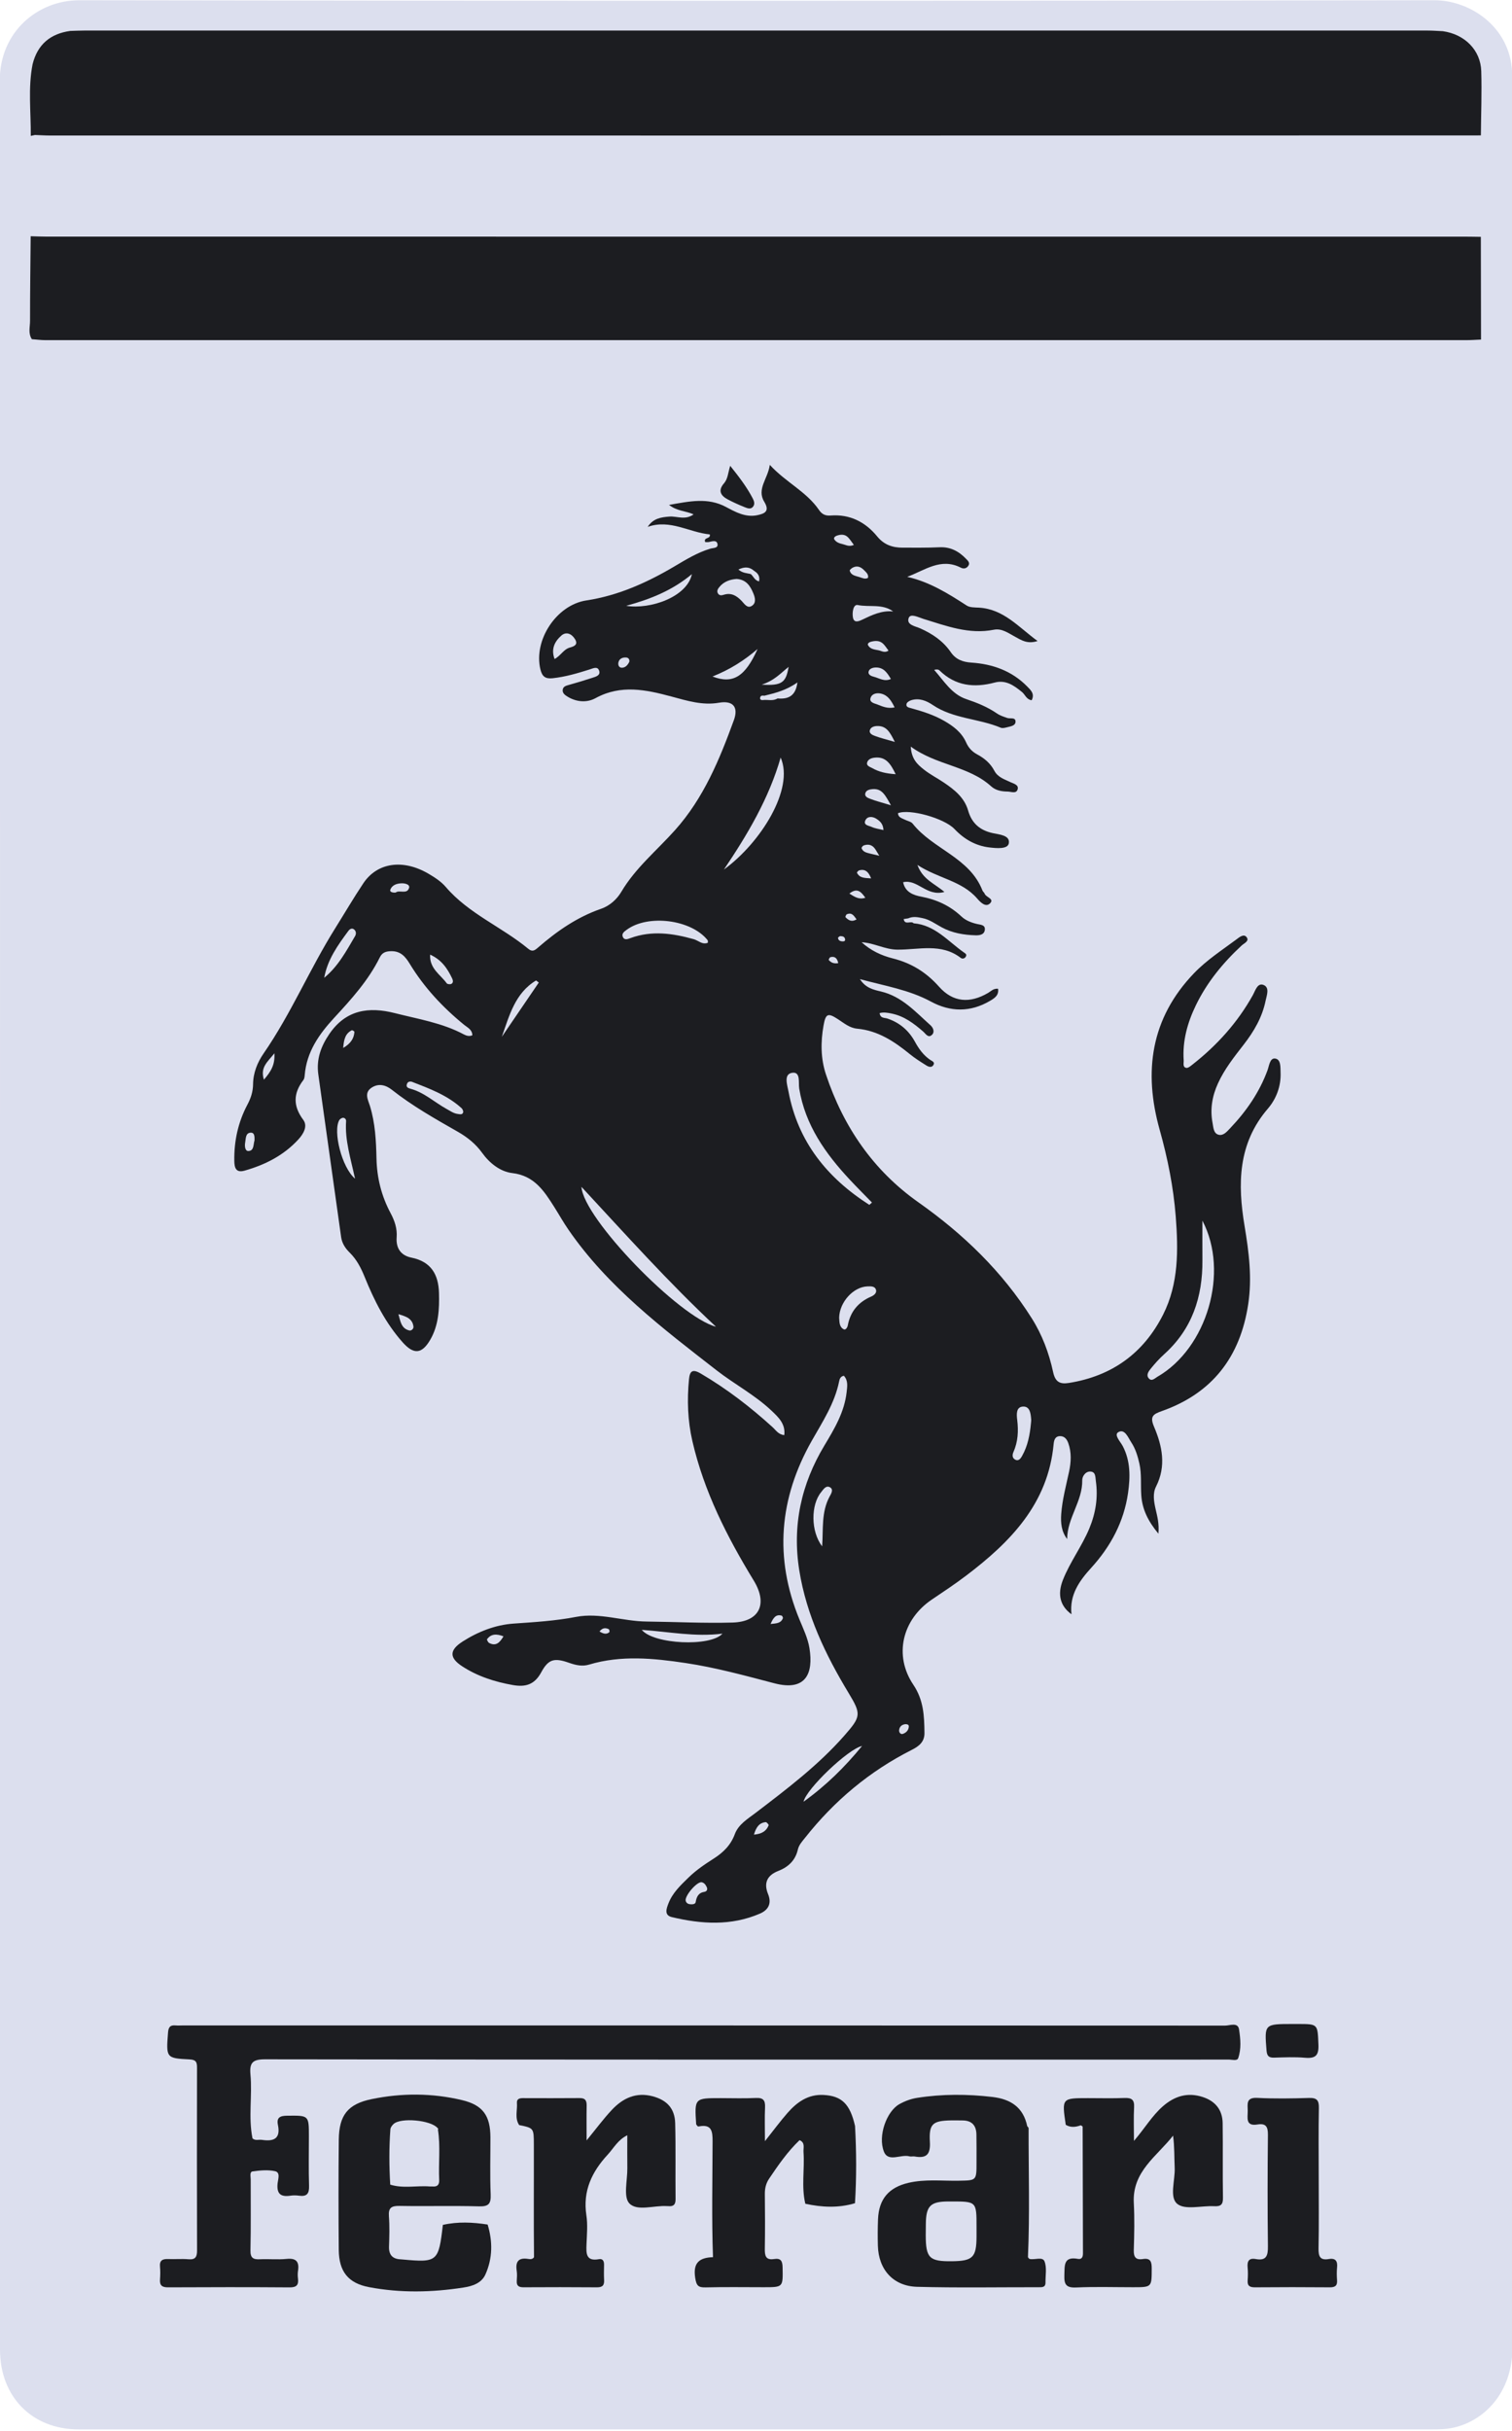 <?xml version="1.0" encoding="UTF-8"?> <svg xmlns="http://www.w3.org/2000/svg" width="1129" height="1814" viewBox="0 0 1129 1814" fill="none"><g clip-path="url(#clip0_31_512)"><path d="M1129.15 906.74C1129.15 1188.31 1128.97 1469.88 1129.36 1751.45C1129.41 1785.92 1107.6 1807.44 1083.57 1811.95C1079.29 1812.76 1074.83 1812.89 1070.45 1812.89C733.267 1812.93 396.087 1812.93 58.904 1812.92C24.056 1812.92 0.008 1788.64 0.004 1753.39C-0.015 1574.6 -0.004 1395.81 -0.004 1217.04C-0.004 831.411 0.099 445.787 -0.172 60.16C-0.197 23.787 28.108 0.134 59.371 0.174C396.552 0.734 733.733 0.707 1070.92 0.174C1098.15 0.134 1129.53 20.907 1129.15 57.293C1129.12 59.813 1129.15 62.334 1129.15 64.853C1129.15 345.48 1129.15 626.107 1129.15 906.74Z" fill="#DCDFEE"></path><path d="M188.525 1595.61V1595.68L188.412 1595.61H188.525ZM1105.97 255.88C1105.93 255.053 1105.91 254.24 1105.87 253.4C1100.09 249.773 1093.64 251 1087.43 251C826.32 250.947 565.2 250.947 304.072 250.947C216.517 250.947 128.942 250.92 41.388 251C35.48 251 29.362 249.933 23.813 253.12C22.638 254.52 22.581 256.08 23.112 257.72C22.961 260.547 22.696 263.36 22.696 266.187C22.677 761.36 22.677 1256.55 22.696 1751.72C22.696 1756.44 22.317 1761.21 24.457 1765.67C27.165 1776.97 33.983 1784.49 45.062 1788.08C49.645 1790.85 54.74 1790.55 59.777 1790.55C396.285 1790.55 732.8 1790.55 1069.31 1790.51C1073.96 1790.51 1078.81 1791.19 1083.09 1788.43C1096.44 1784.56 1103.71 1775.49 1105.71 1761.91C1105.97 1757.52 1106.45 1753.15 1106.45 1748.75C1106.49 1254.57 1106.49 760.4 1106.48 266.227C1106.48 262.773 1106.13 259.333 1105.97 255.88Z" fill="#DCDFEE"></path><path d="M1105.87 253.4C1102.11 253.56 1098.33 253.84 1094.56 253.84C741.066 253.853 387.554 253.853 34.058 253.84C30.63 253.84 27.202 253.36 23.794 253.12C20.896 248.8 22.449 243.973 22.43 239.413C22.412 218.36 22.714 197.333 22.904 176.307C25.346 173.84 28.548 173.707 31.692 173.493C34.21 173.333 36.729 173.373 39.248 173.373C389.032 173.373 738.813 173.373 1088.6 173.427C1094.45 173.427 1100.71 172.173 1105.73 176.733C1105.77 202.307 1105.84 227.853 1105.87 253.4Z" fill="#1C1D21"></path><path d="M1105.75 176.747C1101.65 176.693 1097.56 176.6 1093.47 176.6C740.707 176.6 387.943 176.6 35.183 176.587C31.093 176.587 27.003 176.4 22.912 176.293C22.937 151.333 22.962 126.373 22.985 101.413C24.599 99.387 26.881 98.707 29.287 98.24C34.933 97.453 40.611 97.72 46.275 97.72C392.776 97.693 739.28 97.693 1085.77 97.773C1092.52 97.773 1099.76 95.96 1105.76 101.067C1107.01 126.293 1107.05 151.52 1105.75 176.747Z" fill="#DCDFEE"></path><path d="M1105.76 101.053C964.707 101.093 823.64 101.133 682.573 101.147C467.52 101.173 252.464 101.147 37.412 101.133C33.643 101.133 29.873 100.867 26.105 100.733C25.063 100.96 24.021 101.187 22.98 101.413C23.132 83.56 20.84 65.64 24.344 47.88C28.036 33.147 37.639 25.107 52.505 23.08C55.952 23 59.417 22.8 62.865 22.8C397.29 22.787 731.693 22.787 1066.09 22.8C1069.85 22.8 1073.61 23.107 1077.39 23.28C1093.68 25.587 1105.55 37.36 1106.04 53.08C1106.53 69.053 1105.89 85.08 1105.76 101.053Z" fill="#1C1D21"></path><path d="M984.68 1624.95C984.68 1642.57 984.906 1660.2 984.546 1677.81C984.426 1683.72 985.653 1686.88 992.173 1685.76C997.253 1684.88 998.88 1687.28 998.373 1692.11C998.066 1695.21 998.133 1698.41 998.36 1701.53C998.68 1705.72 996.853 1706.91 992.853 1706.87C974.293 1706.72 955.733 1706.71 937.173 1706.87C933.226 1706.91 931.293 1705.84 931.613 1701.6C931.853 1698.47 931.907 1695.28 931.6 1692.16C931.133 1687.48 932.466 1684.8 937.68 1685.76C945.706 1687.24 946.826 1683.09 946.746 1676.19C946.413 1648.49 946.44 1620.79 946.746 1593.09C946.8 1586.97 945.24 1584.31 938.893 1585.35C929.8 1586.83 931.707 1580.21 931.667 1575.19C931.64 1570.32 930.187 1565.05 938.72 1565.49C951.573 1566.17 964.507 1565.95 977.387 1565.55C983.227 1565.37 984.92 1567.23 984.8 1573.01C984.453 1590.32 984.68 1607.63 984.68 1624.95Z" fill="#1C1D21"></path><path d="M965.36 1510.36C966.613 1510.36 967.867 1510.36 969.133 1510.36C984.32 1510.36 983.813 1510.39 984.467 1525.88C984.8 1534 982.12 1536.21 974.44 1535.55C966.76 1534.89 958.973 1535.25 951.24 1535.47C947.16 1535.57 946.013 1533.97 945.693 1529.99C944.133 1510.36 944.013 1510.36 965.36 1510.36Z" fill="#1C1D21"></path><path d="M795.787 1585.59C792.827 1565.68 792.827 1565.68 812.36 1565.68C821.493 1565.68 830.64 1565.93 839.76 1565.57C845.013 1565.37 847.12 1566.91 846.813 1572.45C846.387 1580.16 846.707 1587.91 846.707 1597.61C854.893 1588.04 860.28 1578.79 868.307 1571.77C877.04 1564.15 886.747 1561.17 898.013 1564.83C907.427 1567.88 912.813 1574.39 912.947 1584.36C913.2 1602.95 912.867 1621.56 913.173 1640.15C913.253 1645.37 911.307 1646.57 906.56 1646.33C897.173 1645.85 884.987 1649.32 879.133 1644.65C872.933 1639.71 877.547 1626.99 877.133 1617.67C876.773 1609.87 877.053 1602.04 875.92 1593.68C863.88 1609.13 845.32 1620.35 846.6 1643.95C847.227 1655.57 846.96 1667.27 846.587 1678.92C846.413 1684.25 848 1686.6 853.4 1685.75C859.147 1684.83 860 1687.87 859.987 1692.81C859.947 1706.8 860.147 1706.8 846.027 1706.8C831.853 1706.8 817.653 1706.35 803.507 1706.99C796.067 1707.32 794.507 1704.67 794.747 1697.87C795.027 1690.67 793.947 1683.6 804.933 1685.64C807.653 1686.15 808.653 1684.31 808.64 1681.57C808.533 1650.05 808.52 1618.53 808.413 1587.01C808.413 1586.65 807.507 1586.32 807.013 1585.96C803.227 1587.31 799.467 1587.81 795.787 1585.59Z" fill="#1C1D21"></path><path d="M729.173 1669.24C729.067 1684.51 726.36 1687.21 710.92 1687.4C693.907 1687.61 691.293 1685.04 691.24 1667.97C691.24 1665.13 691.28 1662.31 691.32 1659.49C691.467 1646.12 694.76 1642.84 708.08 1642.79H709.973C729.173 1642.77 729.173 1642.77 729.173 1661.68V1669.24ZM779.92 1687.47C778.44 1683.75 772.533 1686.61 768.72 1685.67C768.253 1685.53 767.947 1684.81 767.56 1684.36C768.987 1652.29 767.987 1620.21 768.053 1588.13C768.053 1587.61 767.373 1587.11 767.013 1586.6C764.093 1572.52 754.667 1566.44 741.147 1564.83C722.28 1562.6 703.453 1562.55 684.72 1565.49C680.16 1566.21 675.52 1567.93 671.493 1570.21C662.187 1575.44 655.293 1593.68 660.027 1605.63C663.253 1613.79 672.733 1607.33 679.133 1609.13C680.307 1609.47 681.68 1609 682.907 1609.21C691.733 1610.8 694.88 1607.79 694.333 1598.32C693.547 1584.8 696.453 1582.57 710.12 1582.29C712.947 1582.21 715.787 1582.35 718.613 1582.33C725.653 1582.32 728.987 1586.07 729.093 1592.84C729.213 1599.77 729.16 1606.71 729.16 1613.64C729.173 1627.28 729.16 1627.08 716 1627.31C703.453 1627.55 690.8 1625.99 678.36 1628.88C663.573 1632.33 656.24 1641.03 655.613 1656.03C655.347 1662.64 655.32 1669.24 655.507 1675.85C656.013 1693.6 666.947 1706 684.787 1706.49C714.973 1707.31 745.2 1706.76 775.4 1706.8C777.947 1706.8 780.707 1707.08 780.667 1703.28C780.6 1697.96 781.773 1692.11 779.92 1687.47Z" fill="#1C1D21"></path><path d="M638.413 1644.09C626.093 1647.8 613.72 1647.19 601.333 1644.51C598.266 1631.75 600.893 1618.77 599.973 1605.93C599.746 1602.77 601.4 1598.88 597.026 1597.05C588.093 1605.55 581.16 1615.61 574.306 1625.76C571.92 1629.29 571.053 1633.05 571.106 1637.32C571.266 1650.85 571.32 1664.39 571.093 1677.91C571 1683.04 571.56 1686.77 578.013 1685.75C582.986 1684.96 584.28 1687.15 584.36 1692.03C584.626 1706.8 584.866 1706.8 570.28 1706.8C555.813 1706.8 541.333 1706.56 526.88 1706.92C521.32 1707.07 520.013 1705.59 519.106 1699.81C517.306 1688.36 522.373 1684.69 532.386 1684.36C531.346 1655.57 532.013 1626.79 532.08 1598.01C532.093 1590.37 531.44 1584.95 521.866 1586.79C520.64 1587.03 520.413 1585.87 519.826 1585.21C518.56 1565.68 518.56 1565.68 538.093 1565.68C546.88 1565.68 555.68 1565.99 564.453 1565.56C570.013 1565.29 571.493 1567.44 571.253 1572.63C570.906 1580.31 571.173 1588.01 571.173 1597.8C577.666 1589.64 582.586 1582.93 588.066 1576.69C595.093 1568.68 603.4 1562.72 614.853 1563.31C628.56 1564.01 634.706 1570.04 638.453 1586.48C639.506 1605.68 639.586 1624.89 638.413 1644.09Z" fill="#1C1D21"></path><path d="M387.641 1585.77C384.213 1580.56 386.424 1574.76 385.992 1569.24C385.763 1566.32 387.883 1565.68 390.371 1565.68C404.531 1565.71 418.693 1565.77 432.853 1565.64C437.147 1565.59 438.133 1567.67 438.053 1571.45C437.893 1579.51 438.013 1587.57 438.013 1597.23C445.027 1588.68 450.547 1581.19 456.867 1574.44C465.067 1565.71 474.987 1560.99 487.413 1564.33C497.973 1567.17 503.853 1573.4 504.147 1584.36C504.64 1603.21 504.227 1622.09 504.44 1640.96C504.493 1645.21 502.84 1646.67 498.907 1646.27C498.587 1646.23 498.28 1646.28 497.96 1646.25C488.333 1645.63 475.813 1650.32 469.947 1644.25C465.307 1639.45 468.547 1626.96 468.427 1617.87C468.32 1610.04 468.4 1602.21 468.4 1593.4C461.36 1596.77 458.227 1603.04 453.773 1607.85C441.973 1620.61 435.067 1634.93 437.84 1653.07C438.92 1660.13 438.227 1667.53 437.947 1674.76C437.68 1681.52 437.427 1687.68 447.293 1685.85C450.093 1685.33 451.08 1687.36 451.04 1689.97C450.987 1693.76 450.853 1697.55 451.08 1701.31C451.32 1705.29 449.92 1706.91 445.733 1706.87C427.48 1706.71 409.229 1706.75 390.98 1706.84C387.488 1706.87 385.621 1705.84 385.864 1702.05C386.025 1699.55 386.204 1696.96 385.825 1694.51C384.74 1687.47 387.367 1684.49 394.539 1685.69C396.013 1685.95 397.704 1685.99 398.74 1684.39C398.433 1656.33 398.688 1628.28 398.611 1600.23C398.579 1588.03 398.595 1588.03 387.641 1585.77Z" fill="#1C1D21"></path><path d="M291.496 1588.95C291.61 1587.56 292.766 1586 293.864 1585C299.243 1580 321.552 1582.05 326.628 1587.91C327.216 1588.2 327.33 1588.64 327.007 1589.21C328.976 1601.67 327.348 1614.23 327.935 1626.72C328.106 1630.41 326.534 1631.93 322.954 1631.61C322.33 1631.56 321.686 1631.67 321.06 1631.61C311.192 1630.8 301.156 1633.29 291.383 1630.23C290.55 1616.47 290.474 1602.69 291.496 1588.95ZM364.108 1660.01C352.953 1658.28 341.799 1657.75 330.682 1660.27C327.499 1687.8 326.686 1688.48 300.379 1686.07C300.076 1686.03 299.754 1686 299.451 1685.99C293.334 1685.8 290.284 1682.89 290.474 1676.52C290.72 1668.96 290.967 1661.36 290.398 1653.84C289.924 1647.48 292.254 1646.03 298.276 1646.12C318.107 1646.48 337.935 1645.89 357.746 1646.44C365.094 1646.65 366.647 1644.32 366.382 1637.43C365.795 1623.28 366.23 1609.09 366.192 1594.93C366.154 1578.79 360.548 1570.85 344.999 1567.16C322.67 1561.85 300 1561.8 277.595 1566.4C259.642 1570.08 253.164 1578.45 252.975 1596.76C252.691 1624.15 252.728 1651.56 252.956 1678.93C253.108 1695.05 259.944 1703.79 275.644 1706.75C299.015 1711.17 322.576 1710.67 346.041 1707.03C352.632 1706.03 359.526 1703.83 362.462 1697.25C367.859 1685.23 367.953 1672.63 364.108 1660.01Z" fill="#1C1D21"></path><path d="M188.415 1595.61C190.535 1597.68 193.2 1596.45 195.604 1596.83C204.332 1598.15 209.68 1596.04 207.511 1585.61C206.376 1580.16 209.156 1578.84 214.363 1578.8C230.655 1578.63 230.652 1578.41 230.652 1594.23C230.652 1606.52 230.377 1618.83 230.772 1631.11C230.959 1636.89 229.193 1639.29 223.347 1638.49C221.181 1638.19 218.9 1638.16 216.744 1638.49C209.348 1639.6 206.472 1636.83 207.283 1629.21C207.599 1626.24 209.547 1621.11 205.371 1620.2C200 1619.04 194.091 1619.6 188.551 1620.39C186.28 1620.71 187.205 1624.23 187.197 1626.33C187.137 1643.99 187.417 1661.65 187.017 1679.29C186.885 1685.11 189.213 1686.15 194.157 1685.92C200.753 1685.61 207.427 1686.32 213.971 1685.65C221.387 1684.89 223.559 1687.92 222.507 1694.71C222.22 1696.56 222.275 1698.51 222.499 1700.37C223.075 1705.19 221.364 1706.95 216.251 1706.91C186.001 1706.69 155.748 1706.73 125.499 1706.88C120.989 1706.91 119.148 1705.45 119.48 1700.95C119.709 1697.8 119.76 1694.61 119.468 1691.49C119.013 1686.65 121.468 1685.59 125.655 1685.76C130.684 1685.97 135.753 1685.49 140.756 1685.92C145.953 1686.35 147.148 1684.11 147.135 1679.36C147.012 1633.96 147.031 1588.55 147.113 1543.15C147.121 1539.13 146.644 1537.03 141.619 1536.79C123.96 1535.93 124.023 1535.57 125.473 1516.76C125.791 1512.65 127.096 1511.07 131.087 1511.43C132.963 1511.59 134.865 1511.44 136.756 1511.44C396.096 1511.44 655.44 1511.44 914.773 1511.56C918.36 1511.56 924.347 1508.83 925.2 1514.45C926.253 1521.44 926.96 1528.95 924.547 1535.85C923.76 1538.12 919.947 1536.91 917.52 1536.91C890.107 1536.97 862.693 1536.95 835.28 1536.95C622.893 1536.95 410.504 1537.01 198.116 1536.71C188.823 1536.69 186.175 1539.04 187.011 1548.08C188.471 1563.89 185.337 1579.89 188.533 1595.68L188.415 1595.61Z" fill="#1C1D21"></path><path d="M678.173 685.293C677.04 685.467 675.906 685.653 674.773 685.827C675.6 690.76 680.24 686.733 682.213 688.987C698.12 690.28 707.813 702.373 719.667 710.693C720.6 711.347 722.027 712.04 721.32 713.587C720.507 715.347 718.64 715.773 717.36 714.787C702.733 703.533 685.96 708.827 669.946 708.653C660.72 708.547 652.653 703.627 643.373 703.133C650.04 709.253 658.133 713.053 666.467 715.147C680.44 718.653 691.533 725.453 701.16 736.293C711.64 748.08 724.213 748.907 737.853 740.92C739.973 739.68 741.667 737.52 745.253 737.84C745.973 742.707 742.653 744.867 739.24 746.867C724.653 755.453 709.707 755.307 695.12 747.413C678.8 738.587 660.826 735.747 642.106 730.653C646.346 737.32 652.267 738.573 657.8 739.88C673.427 743.56 683.587 755.093 694.8 765.093C696.707 766.787 698.013 769.853 696.187 771.907C693.24 775.209 691.16 771.347 689.36 769.8C682.387 763.747 675.2 758.293 665.867 756.36C662.813 755.733 659.88 755.187 656.827 755.987C657.24 760.013 660.52 759.373 662.64 760.08C671.786 763.12 678.613 769.067 683.133 777.293C686.08 782.68 689.467 787.404 694.493 790.849C696.053 791.912 698.373 792.557 696.893 794.88C695.64 796.828 693.333 796.104 691.773 795.12C687.52 792.444 683.226 789.768 679.346 786.604C667.733 777.121 655.52 769.053 640.027 767.627C634.44 767.107 630.267 763.533 625.787 760.613C618.2 755.653 616.52 756.267 614.92 765.32C612.747 777.563 612.773 789.917 616.733 801.796C629.72 840.799 652.013 873.396 685.76 897.195C719.373 920.895 748.347 948.816 770.4 983.743C778.267 996.192 783.293 1009.75 786.36 1023.89C787.973 1031.4 791.56 1033.03 798.133 1031.99C830.24 1026.89 853.907 1009.85 868.507 980.952C880.16 957.863 879.84 932.716 877.92 907.82C876.213 885.849 871.88 864.309 865.88 842.941C853.786 799.827 859.147 759.96 891.56 726.253C901.04 716.387 912.427 709.053 923.267 700.987C925.413 699.387 928.64 696.627 930.76 699.253C933.173 702.253 928.973 703.853 927.16 705.533C913.187 718.507 901.24 733 892.893 750.28C886.627 763.267 882.867 776.781 883.853 791.327C883.987 793.308 882.92 796.331 885.787 796.881C887.147 797.143 889.053 795.471 890.467 794.364C908.76 780.023 924.053 763.093 935.44 742.68C937.266 739.413 938.907 733.227 943.4 734.973C948.227 736.84 945.867 742.667 945 746.84C942.467 759.147 936.307 769.68 928.693 779.479C921.547 788.681 914.28 797.812 909.413 808.528C905.12 817.949 903.453 827.739 905.413 837.992C906.053 841.349 906.093 845.724 909.853 846.764C913.44 847.759 916.173 844.411 918.52 841.949C930.587 829.292 940.387 815.161 946.467 798.585C947.693 795.233 948.213 789.343 952.173 789.911C956.533 790.536 956.04 796.437 956.2 800.292C956.613 810.499 953.013 819.964 946.653 827.371C924.24 853.464 924.093 883.645 929.32 914.928C932.547 934.269 935.013 953.515 932.04 973.174C926.106 1012.49 905.28 1039.68 867.52 1052.99C860.973 1055.29 858.453 1057 861.693 1064.61C867.84 1079.04 870.987 1094 863.2 1109.33C860.587 1114.45 861.6 1120.43 862.867 1126.05C864.107 1131.48 865.653 1136.89 864.973 1144.48C857.253 1135.15 852.893 1126.35 852.173 1115.71C851.64 1107.85 852.533 1099.96 850.773 1092.15C849.507 1086.55 847.867 1081.12 844.733 1076.37C842.347 1072.73 839.893 1066 835.08 1068.69C831.52 1070.69 836.56 1075.72 838.333 1079.09C844.213 1090.32 844 1102.27 842.293 1114.17C839.187 1135.69 829.32 1154.04 814.733 1170.04C805.933 1179.69 798.48 1190.12 800.067 1204.61C791.507 1198.4 789.44 1189.73 793.667 1179C799 1165.49 807.92 1153.84 813.467 1140.39C818.16 1128.96 819.987 1117.44 818.267 1105.29C817.84 1102.31 818.28 1098.17 814 1098.11C810.413 1098.04 808.053 1101.8 808.107 1104.59C808.387 1120.2 796.907 1132.75 796.827 1148.47C792.547 1142.88 791.92 1136.49 792.4 1129.8C793.2 1119.07 796.013 1108.72 798.253 1098.27C799.787 1091.08 800.213 1083.87 797.653 1076.81C796.64 1074.05 794.933 1071.68 791.587 1071.69C787.76 1071.69 787.013 1074.8 786.746 1077.57C782.6 1122.09 754.533 1150.68 721.373 1175.81C713.107 1182.08 704.426 1187.81 695.813 1193.63C673.72 1208.52 667.186 1235.23 681.973 1257.19C689.693 1268.64 690.147 1280.55 690.293 1293.15C690.387 1299.99 685.973 1303.2 680.72 1305.85C649.293 1321.73 622.946 1343.8 601.146 1371.39C598.973 1374.12 596.547 1376.72 595.76 1380.16C593.893 1388.32 588.613 1393.23 581.133 1396.15C572.853 1399.37 570.106 1405.09 573.506 1413.4C576.373 1420.4 573.733 1425.28 567.413 1428C545.88 1437.27 523.747 1435.87 501.627 1430.59C495.64 1429.16 497.747 1423.99 499.12 1420.4C502.107 1412.56 508.173 1406.87 514.04 1401.15C519.706 1395.61 526.226 1391.19 532.88 1386.96C539.933 1382.47 545.613 1376.99 548.64 1368.77C551.386 1361.35 558.28 1357.35 564.267 1352.77C587.56 1334.99 610.973 1317.33 630.453 1295.17C643 1280.89 643.173 1279.13 633.613 1263.31C616.4 1234.83 602.173 1205.19 596.827 1171.91C591.453 1138.44 598.24 1107.47 615.6 1078.63C623.093 1066.17 630.52 1053.73 632.173 1038.87C632.653 1034.59 633.413 1030.21 630.106 1026.63C627.586 1027.11 626.933 1028.99 626.573 1030.81C623.253 1047.23 614.2 1060.93 606.133 1075.16C581.813 1118.09 577.987 1162.49 596.933 1208.48C599.813 1215.45 603.2 1222.49 604.4 1229.81C607.507 1248.8 601.747 1262.28 578.227 1256.12C556.293 1250.39 534.453 1244.36 512 1241.01C487.893 1237.41 463.813 1235.01 439.893 1242.16C434.76 1243.69 429.96 1242.6 425.12 1240.91C414 1236.97 409.545 1237.89 404.111 1247.96C399.167 1257.11 392.442 1259.11 382.985 1257.44C369.489 1255.05 356.69 1250.97 345.18 1243.48C335.449 1237.16 335.321 1231.39 345.525 1224.89C357.02 1217.59 369.736 1212.55 383.446 1211.57C399.11 1210.48 414.64 1209.56 430.213 1206.56C447.666 1203.2 465.147 1209.85 482.787 1210.04C504.2 1210.27 525.613 1211.39 547 1210.79C567.24 1210.23 573.44 1196.85 562.8 1179.44C542.88 1146.8 525.64 1112.96 516.987 1075.35C513.493 1060.16 512.96 1044.77 514.467 1029.31C515.04 1023.39 516.826 1021.21 523.24 1024.97C542.64 1036.35 560.293 1049.92 576.88 1065C579.373 1067.27 581.213 1070.51 585.613 1070.91C586.64 1062.49 581.133 1057.47 576.067 1052.67C563.653 1040.93 548.413 1032.95 535 1022.52C494.72 991.181 453.92 960.381 424.467 917.648C420.707 912.212 417.48 906.419 413.946 900.837C406.332 888.837 399.051 877.3 382.443 875.368C373.565 874.333 365.512 867.943 360.109 860.421C355.136 853.497 348.824 848.521 341.783 844.512C324.824 834.853 307.872 825.277 292.476 813.135C288.191 809.755 282.787 808.169 277.532 811.604C271.628 815.463 274.852 820.799 276.225 825.263C280.176 838.105 280.837 851.351 281.123 864.537C281.439 879.072 284.868 892.575 291.644 905.258C294.699 910.974 296.665 916.817 296.18 923.299C295.56 931.559 299.424 936.907 307.209 938.477C321.885 941.439 327.413 951.076 327.789 964.859C328.119 976.913 327.519 988.959 321.309 999.68C315.084 1010.44 308.969 1011.01 300.699 1001.73C287.957 987.437 279.443 970.555 272.315 952.968C269.556 946.166 266.334 939.842 261.029 934.651C257.828 931.519 255.369 927.733 254.733 923.243C249.003 882.781 243.42 842.299 237.692 801.837C236.093 790.543 239.576 780.905 245.856 771.68C258.257 753.453 275.353 751.053 295.011 756.067C312.357 760.493 330.196 763.28 346.273 771.867C348.173 772.875 350.323 773.561 352.695 772.561C352.617 768.253 348.989 766.747 346.567 764.76C330.579 751.72 316.685 736.88 305.925 719.173C302.769 713.973 299.174 709.6 291.913 709.8C287.865 709.907 285.336 710.92 283.602 714.413C275.1 731.587 262.388 745.613 249.555 759.493C238.223 771.76 228.94 784.954 227.532 802.284C227.432 803.523 227.267 804.988 226.56 805.909C218.948 815.837 218.683 825.253 226.445 835.664C229.959 840.376 226.571 846.161 222.833 850.236C211.868 862.195 197.942 869.261 182.524 873.588C175.97 875.427 175.025 871.121 174.953 866.183C174.74 851.416 177.807 837.364 184.744 824.316C187.323 819.465 188.907 814.591 188.963 809.08C189.049 800.609 192.183 792.829 196.82 786.125C217.305 756.507 231.227 723.16 250.271 692.747C257.283 681.547 263.958 670.12 271.29 659.147C281.685 643.573 300.994 640.827 320.113 652.093C324.69 654.787 329.417 657.853 332.813 661.827C349.96 681.893 374.701 691.653 394.502 708.053C397.552 710.587 399.437 709.093 401.728 707.107C415.84 694.853 430.96 684.32 448.88 678.147C455.213 675.96 460.56 671.187 463.906 665.547C474.506 647.627 490.547 634.573 504.133 619.36C525.413 595.547 537.253 566.813 547.946 537.493C551.666 527.307 547.067 522.6 536.8 524.4C524.573 526.533 513.027 522.907 501.52 519.813C482.4 514.68 463.653 510.613 444.667 520.987C438.227 524.507 430.52 523.947 423.813 519.88C422.026 518.787 419.853 517.334 420.16 514.774C420.48 512.187 422.76 511.667 424.96 511.053C430.72 509.44 436.44 507.72 442.12 505.853C444.707 505.013 448.52 504.12 447.413 500.613C446.24 496.893 442.907 498.72 440.187 499.587C431.187 502.427 422.16 505.107 412.68 506.107C407.237 506.68 404.818 504.92 403.506 499.467C398.256 477.64 415.56 451.427 437.787 448.067C461.507 444.48 482.96 434.827 503.387 422.787C512.08 417.653 520.6 412.36 530.36 409.44C532.533 408.787 536.4 409.2 535.733 405.893C535.08 402.733 531.72 403.987 529.267 404.48C528.413 404.653 527.493 404.507 526.56 404.507C525.013 400.734 530.933 402.347 529.973 398.787C514.68 397.373 500.44 387.24 483.64 393.16C487.76 386.747 493.76 385.96 499.787 385.493C505.533 385.04 511.533 388.4 517.92 383.84C512.067 381.174 505.613 381.533 499.56 376.76C514.933 374.093 528.466 371.04 542.106 378.32C549.213 382.12 556.72 386.267 565.387 384.467C570.88 383.333 575.053 381.613 570.627 374.36C564.867 364.893 573.453 357.173 574.8 346.893C586.68 359.893 602.186 366.813 611.573 380.587C613.88 383.96 616.48 384.973 620.227 384.693C634.6 383.613 646.12 389.48 654.987 400.293C660.133 406.573 666.466 408.693 674.013 408.68C683.146 408.653 692.293 408.827 701.4 408.387C709.68 407.973 716 411.4 721.44 417.107C722.667 418.4 724.413 419.894 723.187 421.974C721.893 424.16 719.707 424.773 717.453 423.613C702.52 415.947 690.586 425.573 677.413 430.453C694.106 434.227 708 442.92 721.827 451.867C724.227 453.413 727.88 453.267 730.973 453.44C749.427 454.52 760.386 467.867 774.746 478.347C767.093 480.827 762.587 477.667 757.96 475.16C752.973 472.467 748.093 468.747 742.146 469.92C723.573 473.613 706.72 467.107 689.587 461.867C685.84 460.72 679.893 457.467 678.52 461.147C676.587 466.333 683.547 467.307 687.187 468.933C696.307 473.013 704.24 478.347 709.946 486.68C713.64 492.067 718.827 494.04 725.253 494.453C741.107 495.493 755.427 500.56 766.867 512.133C769.627 514.933 772.827 517.76 770.333 522.533C766.347 521.96 765.493 518.347 763.146 516.44C757.16 511.547 751.027 507.133 742.707 509.347C727.387 513.413 713.387 511.907 701.52 500.293C700.747 499.547 699.413 499.373 697.533 499.893C704.787 508.027 710.546 518.013 721.48 521.693C729.626 524.44 737.333 527.533 744.413 532.4C746.68 533.96 749.453 534.853 752.093 535.76C754.293 536.507 758.2 535.053 758.293 538.36C758.4 541.613 754.533 542.04 751.867 542.733C750.373 543.12 748.52 543.573 747.227 543.027C730.733 536.093 711.827 536.467 696.453 526.067C691.72 522.867 686.373 520.694 680.44 522.507C679.08 522.92 677.267 524.013 676.933 525.16C676.213 527.667 678.626 528.013 680.373 528.493C688.88 530.84 697.24 533.48 704.973 537.907C711.96 541.907 718.093 546.56 721.467 554.16C723.173 558 725.827 560.907 729.667 562.96C735 565.8 739.56 569.613 742.467 575.16C745.013 580 749.986 581.533 754.546 583.68C756.933 584.8 760.933 585.667 759.827 589.147C758.747 592.52 754.973 590.707 752.346 590.68C747.853 590.64 743.453 589.853 740.013 586.72C723.12 571.44 699.44 571.293 680.067 557.147C680.587 566.64 685.24 570.547 689.68 574.12C694.306 577.84 699.733 580.574 704.68 583.907C712.613 589.24 720.107 595.16 722.893 604.84C725.627 614.36 731.64 619.56 741.227 621.693C746.093 622.773 754.373 623.227 753.28 629.307C752.453 633.84 744.027 632.987 738.907 632.4C728.547 631.227 719.92 626.24 712.733 618.667C705.027 610.533 679.067 603.347 670.493 606.84C670.68 610.067 673.467 610.533 675.627 611.653C677.587 612.653 680.24 613.053 681.467 614.613C696.52 633.707 724.013 639.8 733.613 664.56C733.946 665.413 734.906 666.013 735.213 666.867C736.186 669.667 742.933 670.693 739.08 674.267C735.893 677.24 731.987 673.213 729.64 670.493C718.12 657.187 700.68 655.627 685.013 645.427C689.04 656.373 697.48 659.067 705.2 665.6C691.8 669.307 685.28 655.84 674.36 658.333C675.867 665.827 682.107 668.013 687.893 669.107C699.4 671.28 709.333 675.867 717.867 683.88C721.093 686.92 725.293 688.52 729.667 689.533C732.28 690.133 736.027 690.107 735.307 694.227C734.68 697.72 731.04 698.013 728.44 697.947C719.693 697.707 711.08 696.267 703.24 692.04C698.506 689.493 694.173 686.16 688.733 685.107C685.2 684.36 681.666 683.72 678.173 685.293Z" fill="#1C1D21"></path><path d="M545.227 347.613C551.88 355.893 557.667 363.48 562.107 372.013C563.147 374 563.813 376.267 562.24 378.173C560.493 380.28 558.027 379.24 556.12 378.493C551.773 376.773 547.48 374.84 543.36 372.653C538.027 369.813 535.973 365.987 540.613 360.667C543.533 357.32 543.613 352.773 545.227 347.613Z" fill="#1C1D21"></path><path d="M434.173 885.664C467.093 921.091 499.253 957.104 534.613 990.039C507.12 982.912 435.56 909.195 434.173 885.664Z" fill="#DCDFEE"></path><path d="M897.826 910.879C918.12 949.441 901.12 1006.16 864.2 1027.4C862.24 1028.53 859.906 1031.25 857.64 1028.39C855.773 1026.04 857.6 1023.39 859.08 1021.56C862.226 1017.67 865.6 1013.87 869.32 1010.53C890.173 991.755 898.04 967.78 897.84 940.459C897.773 930.599 897.826 920.74 897.826 910.879Z" fill="#DCDFEE"></path><path d="M649.12 899.103C617.68 879.003 595.76 852.013 588.747 814.432C587.827 809.531 585.013 801.588 591.427 800.572C598.04 799.523 596.04 807.887 596.76 812.288C601.227 839.567 616.347 860.833 634.6 880.373C639.987 886.14 645.587 891.704 651.093 897.361C650.44 897.941 649.773 898.521 649.12 899.103Z" fill="#DCDFEE"></path><path d="M540.546 648.867C558.133 622.773 574.12 595.92 582.906 565.32C593.226 588.693 568.026 628.907 540.546 648.867Z" fill="#DCDFEE"></path><path d="M528.533 703.52C524.373 705.187 521.48 701.827 518.013 700.853C502.36 696.453 486.693 694.227 470.84 700C468.933 700.68 466.333 701.947 465.08 699.2C463.947 696.707 466.067 695.227 467.867 693.88C483.84 682.04 516.227 686.16 528.413 701.64C528.707 702.027 528.493 702.813 528.533 703.52Z" fill="#DCDFEE"></path><path d="M626.587 983.316C626.867 971.58 637.24 960.303 647.707 959.937C650.24 959.849 653.254 959.657 654.107 962.508C654.8 964.827 652.614 966.616 650.56 967.501C640.92 971.652 634.96 978.692 633.027 989.083C632.72 990.747 631.347 992.672 630.013 991.971C626.48 990.108 626.88 986.241 626.587 983.316Z" fill="#DCDFEE"></path><path d="M769.8 1062.09C769.027 1070.57 767.453 1078.87 763.24 1086.37C762.293 1088.05 760.813 1090.55 758.16 1089.28C755.72 1088.12 755.8 1085.65 756.733 1083.55C760.133 1075.83 760.56 1067.85 759.547 1059.61C759.04 1055.56 758.613 1050 763.707 1049.64C769.107 1049.25 769.64 1054.85 769.973 1059.28C770.04 1060.21 769.867 1061.16 769.8 1062.09Z" fill="#DCDFEE"></path><path d="M550.04 432.027C557.24 432.52 560.213 437.267 562.453 442.64C563.813 445.88 564.853 449.84 561.48 452.067C558 454.347 555.88 450.613 553.813 448.467C550.106 444.6 546.067 442.067 540.453 443.827C538.933 444.307 537.293 444.6 536.213 443.027C534.853 441.08 536.12 439.28 537.227 437.947C540.64 433.84 545.36 432.36 550.04 432.027Z" fill="#DCDFEE"></path><path d="M479.213 1216.25C499.64 1217.65 518.906 1221.65 539.453 1219.07C530.6 1229.05 488 1227.04 479.213 1216.25Z" fill="#DCDFEE"></path><path d="M613.894 1153.92C605.307 1142.8 605.387 1122.89 613.147 1113.49C614.774 1111.51 616.747 1108.05 619.854 1109.92C622.574 1111.55 620.6 1114.69 619.507 1116.68C613.107 1128.4 614.827 1141.32 613.894 1153.92Z" fill="#DCDFEE"></path><path d="M643.693 1302.91C630.573 1318.88 616.76 1332.45 600 1344.49C602.08 1334.88 633.573 1304.91 643.693 1302.91Z" fill="#DCDFEE"></path><path d="M307.424 807.204C320.25 812.185 333.763 817.079 344.64 826.939C345.406 827.633 346.079 829.207 345.824 830.092C345.268 832.023 343.408 831.461 341.916 831.283C338.714 830.901 336.191 829.035 333.459 827.529C324.49 822.588 316.832 815.305 306.66 812.493C304.907 812.008 302.844 811.385 303.916 808.748C304.424 807.501 305.419 806.825 307.424 807.204Z" fill="#DCDFEE"></path><path d="M242.087 729.64C244.508 716.04 252.276 705.28 260.175 694.6C261.08 693.373 262.7 692.32 264.26 693.48C265.988 694.76 266.124 696.867 265.124 698.56C258.559 709.693 252.467 721.187 242.087 729.64Z" fill="#DCDFEE"></path><path d="M516.627 428.44C513.12 445.347 485.84 454.973 467.56 452.08C485.88 447.053 501.92 440.64 516.627 428.44Z" fill="#DCDFEE"></path><path d="M265.104 879.545C255.144 871.167 248.52 844.109 253.35 835.851C253.864 834.972 255.254 834.111 256.228 834.121C257.404 834.135 258.532 835.208 258.43 836.695C257.456 850.909 261.854 864.445 265.104 879.545Z" fill="#DCDFEE"></path><path d="M402.312 733.2C393.116 746.693 383.92 760.187 374.724 773.681C380.328 757.787 384.622 741.04 400.277 731.653C400.956 732.173 401.634 732.68 402.312 733.2Z" fill="#DCDFEE"></path><path d="M532.026 504.827C545.053 499.64 555.853 492.747 565.68 484.293C556.4 505 547.28 510.68 532.026 504.827Z" fill="#DCDFEE"></path><path d="M414.106 491.773C411.28 484.36 414.173 478.667 419.146 474.293C422.88 471.027 426.933 473.027 429.333 476.933C431.88 481.08 428.786 482.32 425.466 483.24C420.8 484.533 418.68 489.333 414.106 491.773Z" fill="#DCDFEE"></path><path d="M321.167 712.373C329.717 716.2 334.113 722.76 337.619 730.133C338.329 731.627 338.609 733.373 336.98 734.227C336.113 734.68 334.055 734.453 333.576 733.787C328.904 727.293 320.585 722.827 321.167 712.373Z" fill="#DCDFEE"></path><path d="M523.826 1404.55C525.866 1404.96 526.893 1406.47 527.706 1408.17C528.586 1409.99 527.68 1411.47 526.106 1411.71C521.6 1412.4 520.16 1415.27 519.48 1419.31C519.2 1421.03 517.2 1421.11 515.613 1421.03C513.96 1420.95 512.613 1420.29 512.04 1418.61C510.88 1415.17 520.04 1404.27 523.826 1404.55Z" fill="#DCDFEE"></path><path d="M570.8 519.147C579.12 517.133 587.386 514.987 595.426 509.24C594.093 519.707 588.333 521.853 580.546 521.2C577.2 521 573.12 524.28 570.8 519.147Z" fill="#DCDFEE"></path><path d="M190.042 851.007C189.049 854.136 189.806 858.856 185.376 858.912C182.89 858.943 182.612 855.056 183.07 852.583C183.608 849.695 183.249 845.407 187.196 845.227C190.257 845.087 190.096 848.544 190.042 851.007Z" fill="#DCDFEE"></path><path d="M197.064 805.683C194.135 796.372 199.784 792.499 204.896 785.983C205.449 794.843 202.128 799.748 197.064 805.683Z" fill="#DCDFEE"></path><path d="M297.507 980.676C302.748 982.243 308.014 983.725 308.731 990.004C308.906 991.532 307.202 993.203 305.638 992.839C299.516 991.409 298.94 985.748 297.507 980.676Z" fill="#DCDFEE"></path><path d="M568.76 510.893C578.32 507.813 583.04 502.253 588.84 497.64C586.906 509.427 583.773 511.813 568.76 510.893Z" fill="#DCDFEE"></path><path d="M295.441 666.053C293.098 666.267 290.881 665.547 291.436 664C292.745 660.36 296.369 659.253 299.876 659.147C302.233 659.08 306.265 659.893 305.457 662.587C303.928 667.667 298.088 663.8 295.441 666.053Z" fill="#DCDFEE"></path><path d="M562.96 1369.05C564.613 1363.52 566.893 1360.19 571.773 1359.73C572.467 1359.68 574.133 1361.63 573.947 1362.08C572.24 1366.4 568.88 1368.52 562.96 1369.05Z" fill="#DCDFEE"></path><path d="M256.259 782.02C256.761 775.571 257.889 771.227 262.663 768.813C263.055 768.613 264.671 769.613 264.645 770C264.309 775.033 261.78 778.729 256.259 782.02Z" fill="#DCDFEE"></path><path d="M375.952 1221.07C373.135 1225.88 370.221 1228.67 365.219 1226C364.397 1225.56 363.411 1223.57 363.692 1223.2C366.719 1219.15 370.728 1219.09 375.952 1221.07Z" fill="#DCDFEE"></path><path d="M469.92 493.827C468.813 496.107 467.16 498.16 464.493 498.28C462.24 498.387 461.36 496.333 461.76 494.4C462.36 491.52 464.746 490.507 467.413 490.64C469.026 490.72 470.24 491.773 469.92 493.827Z" fill="#DCDFEE"></path><path d="M575.387 1211.87C577.507 1206.89 579.533 1204.51 583.613 1205.61C584.107 1205.75 584.773 1207.11 584.573 1207.59C583.08 1211.35 579.88 1211.41 575.387 1211.87Z" fill="#DCDFEE"></path><path d="M676.227 1286.6C677.467 1286.72 678.734 1286.88 678.6 1288.57C678.36 1291.36 676.453 1293.08 674.147 1293.87C672.48 1294.44 671.214 1292.72 671.36 1291.16C671.614 1288.44 673.4 1286.85 676.227 1286.6Z" fill="#DCDFEE"></path><path d="M560.653 428.413C557.787 427.587 554.56 427.813 551.347 424.987C556 422.787 559.667 422.907 563.187 426.067C563.453 428.067 562.747 428.987 560.653 428.413Z" fill="#DCDFEE"></path><path d="M570.8 519.147C573.6 521.96 577.467 519.747 580.547 521.2C577.12 523.387 573.28 521.92 569.654 522.4C568.334 522.573 567.133 521.96 567.667 520.307C568.147 518.76 569.573 519.067 570.8 519.147Z" fill="#DCDFEE"></path><path d="M447.64 1217.45C450.026 1214.44 452.32 1214.69 454.573 1215.75C455 1215.93 455.293 1217.72 454.986 1217.97C452.786 1219.83 450.506 1219.19 447.64 1217.45Z" fill="#DCDFEE"></path><path d="M560.653 428.413C561.493 427.64 562.333 426.853 563.187 426.067C566.053 427.813 567.56 430.173 566.787 433.84C563.507 433.16 562.64 430.16 560.653 428.413Z" fill="#DCDFEE"></path><path d="M666.933 456.28C658.187 455.413 650.933 459.027 643.627 462.507C641.027 463.734 637.653 465.013 636.88 460.787C636.213 457.173 637.066 450.787 640.48 451.493C649.16 453.28 658.707 450.307 666.933 456.28Z" fill="#DCDFEE"></path><path d="M668.787 577.733C661.6 577.267 656.187 575.973 651.267 573.173C649.6 572.227 646.6 571.547 647.573 568.72C648.32 566.573 650.653 565.667 652.92 565.4C661.453 564.373 665.04 569.973 668.787 577.733Z" fill="#DCDFEE"></path><path d="M665.266 600.933C658.36 598.84 654.173 597.787 650.173 596.253C648.306 595.533 645.4 594.68 646.146 591.893C646.76 589.64 649.28 589.053 651.56 588.867C658.693 588.307 661.04 593.467 665.266 600.933Z" fill="#DCDFEE"></path><path d="M668 527.893C662.426 528.987 658.706 527.067 655.066 525.68C652.92 524.853 648.733 524.16 650.133 520.547C651.346 517.413 655.066 516.84 658.2 517.68C663.08 518.987 665.533 522.84 668 527.893Z" fill="#DCDFEE"></path><path d="M668.16 553.64C661.973 551.827 657.56 550.773 653.347 549.187C651.547 548.507 648.733 547.427 649.56 544.76C650.2 542.64 652.613 541.867 654.867 541.787C662.04 541.547 664.587 546.533 668.16 553.64Z" fill="#DCDFEE"></path><path d="M665.227 506.68C660.293 508.907 656.493 506.013 652.533 505.04C650.72 504.587 647.787 503.533 648.68 500.867C649.347 498.84 651.867 498.093 654.16 498.093C660 498.107 662.533 502.2 665.227 506.68Z" fill="#DCDFEE"></path><path d="M659.667 619.427C656.16 618.547 653.347 618.253 650.947 617.107C648.853 616.107 644.387 615.853 646.213 612.08C647.747 608.92 651.573 609.187 654.373 610.987C656.893 612.627 659.453 614.613 659.667 619.427Z" fill="#DCDFEE"></path><path d="M648.12 431.24C645.907 432.427 643.88 431.32 641.84 430.653C638.933 429.707 635.44 429.467 634.507 425.8C634.36 425.253 635.933 423.973 636.933 423.48C640.28 421.827 643 423.2 645.36 425.64C646.853 427.2 648.68 428.613 648.12 431.24Z" fill="#DCDFEE"></path><path d="M663.44 485.507C660.6 487.454 658.387 485.76 656.08 485.28C653.107 484.667 649.8 484.494 648.16 481.48C647.56 480.374 648.787 479.32 650.107 478.947C653.52 478 656.867 477.827 659.573 480.52C661.04 481.987 662.147 483.814 663.44 485.507Z" fill="#DCDFEE"></path><path d="M637.573 406.64C633.853 408.213 631.666 406.6 629.346 406.08C626.88 405.533 624.426 404.733 623.013 402.56C622.24 401.347 623.506 400.24 624.626 399.813C627.693 398.667 630.8 398.493 633.28 401.04C634.76 402.56 635.893 404.4 637.573 406.64Z" fill="#DCDFEE"></path><path d="M656.573 638.6C652.853 637.72 651.44 637.427 650.04 637.053C647.413 636.347 644.48 635.987 643.347 632.987C643.173 632.533 644.173 631.173 644.88 630.92C648.04 629.787 650.947 630.24 653.107 633.067C654 634.24 654.68 635.56 656.573 638.6Z" fill="#DCDFEE"></path><path d="M650.453 655.467C645.547 655.173 641.853 655.267 639.907 651.28C639.76 651 640.8 649.693 641.467 649.507C645.907 648.28 648.493 650.427 650.453 655.467Z" fill="#DCDFEE"></path><path d="M646.146 669.933C641.226 671.48 638.253 669.28 634.227 666.827C639.867 662.32 642.8 665.16 646.146 669.933Z" fill="#DCDFEE"></path><path d="M639.587 686.08C635.88 688.293 633.467 686.653 631.307 684.427C631.093 684.213 631.733 682.52 632.293 682.28C636.173 680.613 637.627 683.453 639.587 686.08Z" fill="#DCDFEE"></path><path d="M625.906 718.707C622.466 719.293 620.426 718.24 618.84 716.373C618.64 716.16 619.48 714.413 620.066 714.267C623.266 713.44 625.133 714.907 625.906 718.707Z" fill="#DCDFEE"></path><path d="M627.226 698.547C629.146 698.573 630.6 698.933 630.986 700.693C631.373 702.467 629.973 702.547 628.826 702.467C627.226 702.373 625.866 701.613 625.733 699.88C625.706 699.427 626.826 698.88 627.226 698.547Z" fill="#DCDFEE"></path></g><defs><clipPath id="clip0_31_512"><rect width="1129" height="1814" fill="white"></rect></clipPath></defs></svg> 